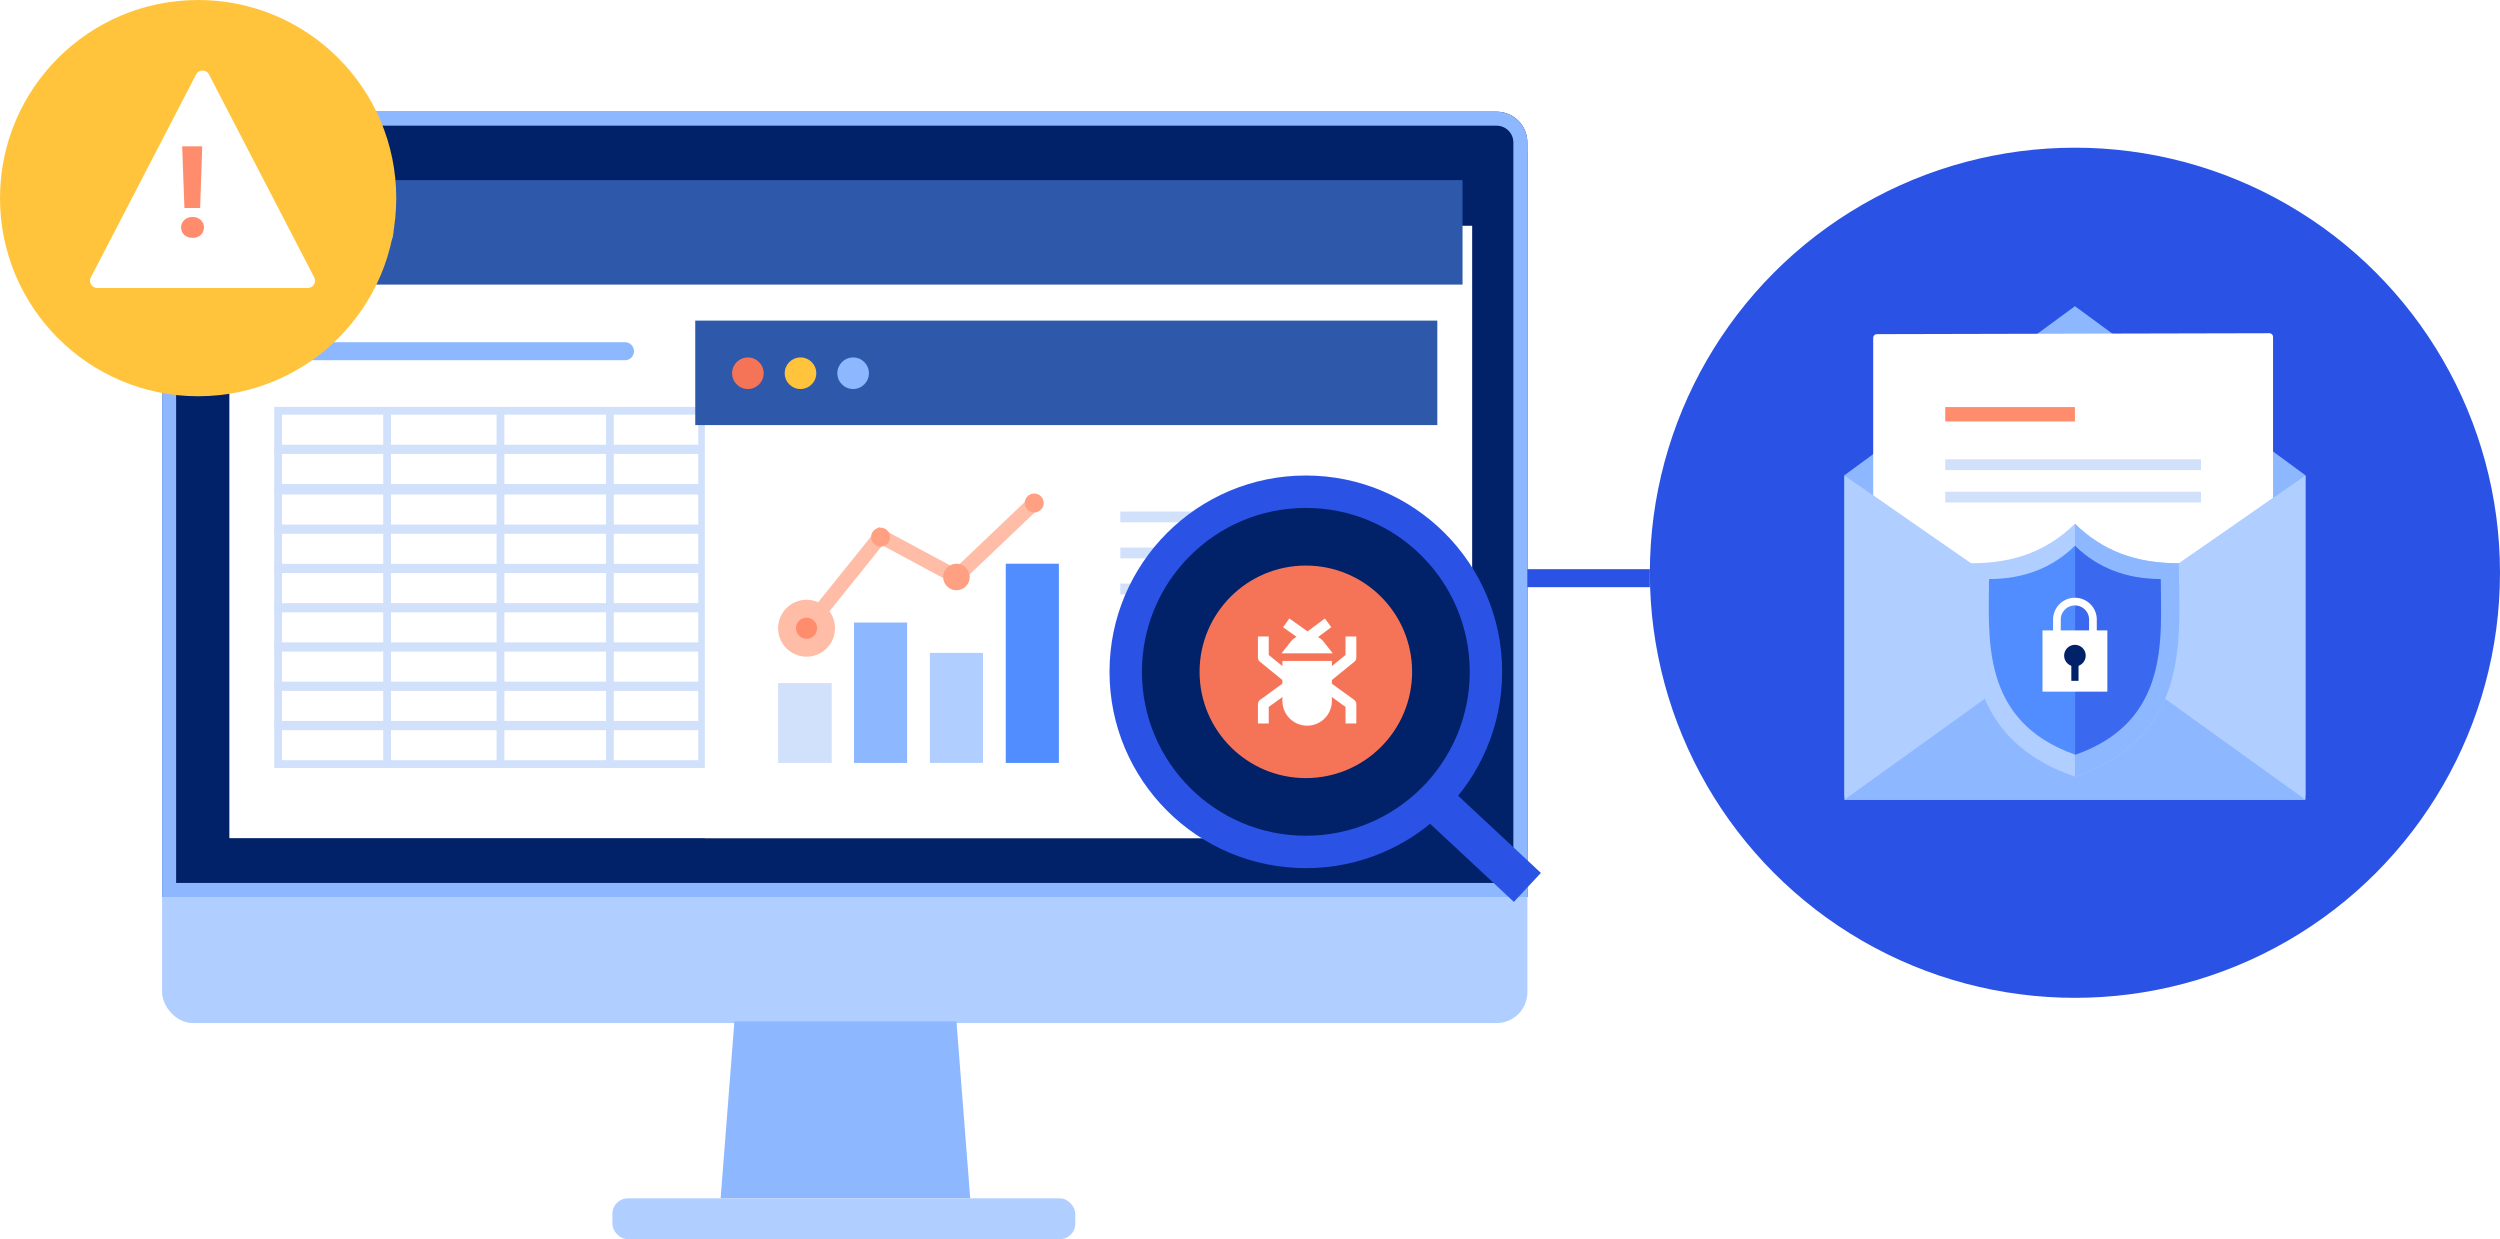 <svg width="694" height="344" viewBox="0 0 694 344" fill="none" xmlns="http://www.w3.org/2000/svg">
<rect x="45" y="34" width="379" height="250" rx="8.549" fill="#B0CEFF"/>
<path d="M203.87 283.533H265.51L269.332 332.663H200.047L203.87 283.533Z" fill="#8DB8FF"/>
<rect x="170" y="332.662" width="128.492" height="11.338" rx="4.274" fill="#B0CEFF"/>
<g filter="url(#filter0_b_9825_694)">
<path d="M45 39.549C45 34.827 48.827 31 53.549 31H415.451C420.173 31 424 34.827 424 39.549V249H45V39.549Z" fill="#012169"/>
<path d="M53.549 32.946H415.451C419.098 32.946 422.054 35.902 422.054 39.549V247.054H46.946V39.549C46.946 35.902 49.902 32.946 53.549 32.946Z" stroke="#8DB8FF" stroke-width="3.892"/>
</g>
<path d="M424 160.5L495.716 160.5" stroke="#2A53E5" stroke-width="5"/>
<path d="M505 160.5L480 174.934L480 146.066L505 160.5ZM458 158L482.5 158V163L458 163V158Z" fill="white"/>
<circle cx="576" cy="159" r="118" fill="#2A53E5"/>
<path d="M512 131.942L576 85L640 131.942V221H512V131.942Z" fill="#8DB8FF"/>
<path d="M629.998 92.502C630.551 92.501 631 92.949 631 93.502V138.244L576 177L520 137.562V93.759C520 93.208 520.446 92.76 520.998 92.759L629.998 92.502Z" fill="white"/>
<path d="M540 129L611 129" stroke="#D2E1FB" stroke-width="3"/>
<path d="M540 138L611 138" stroke="#D2E1FB" stroke-width="3"/>
<path d="M540 115H576" stroke="#FF8D6D" stroke-width="4"/>
<path d="M512 132L576 176.32L640 132V222H512V132Z" fill="#B0CEFF"/>
<path d="M512 222L576 176L640 222H512Z" fill="#8DB8FF"/>
<path d="M604.841 156.365C592.893 156.365 583.739 152.942 575.999 145.395C568.259 152.942 559.106 156.365 547.159 156.365C547.159 176.018 543.103 204.173 575.999 215.605C608.897 204.172 604.841 176.018 604.841 156.365Z" fill="#B0CEFF"/>
<path d="M575.999 145.395C583.74 152.942 592.893 156.365 604.842 156.365C604.842 176.018 608.897 204.172 575.999 215.605V145.395Z" fill="#8DB8FF"/>
<path d="M599.827 160.747C590.193 160.747 582.242 157.623 576 151.5C569.759 157.623 561.79 160.747 552.156 160.747C552.156 176.69 549.575 200.225 576.1 209.5C602.627 200.225 599.827 176.69 599.827 160.747Z" fill="#528DFF"/>
<path opacity="0.6" fill-rule="evenodd" clip-rule="evenodd" d="M576.058 209.485C576.072 209.49 576.086 209.495 576.1 209.5C600.383 201.01 600.091 180.57 599.868 164.942C599.847 163.498 599.827 162.095 599.827 160.747C590.222 160.747 582.29 157.642 576.058 151.556V209.485Z" fill="#2A53E5"/>
<path d="M581 176V171.985C581 169.232 578.753 167 576 167V167C573.247 167 571 169.232 571 171.985V176" stroke="white" stroke-width="2.136"/>
<path d="M567 175H585V192H567V175Z" fill="white"/>
<path d="M576 189V184" stroke="#012169" stroke-width="2"/>
<ellipse cx="576" cy="182" rx="3" ry="3" transform="rotate(-180 576 182)" fill="#012169"/>
<g filter="url(#filter1_d_9825_694)">
<rect x="61" y="60" width="345" height="170" fill="white"/>
</g>
<path d="M194.915 114.03V124.539H77.208V114.03H136.062H194.915Z" stroke="#D2E1FB" stroke-width="2.17"/>
<path d="M194.915 124.932V135.441H77.208V124.932H136.062H194.915Z" stroke="#D2E1FB" stroke-width="2.17"/>
<path d="M194.915 136.195V146.704H77.208V136.195H136.062H194.915Z" stroke="#D2E1FB" stroke-width="2.17"/>
<path d="M194.915 147.097V157.605H77.208V147.097H136.062H194.915Z" stroke="#D2E1FB" stroke-width="2.17"/>
<path d="M194.915 157.998V168.507H77.208V157.998H136.062H194.915Z" stroke="#D2E1FB" stroke-width="2.17"/>
<path d="M194.915 168.9V179.409H77.208V168.9H136.062H194.915Z" stroke="#D2E1FB" stroke-width="2.17"/>
<path d="M194.915 179.802V190.311H77.208V179.802H136.062H194.915Z" stroke="#D2E1FB" stroke-width="2.17"/>
<path d="M194.915 190.704V201.213H77.208V190.704H136.062H194.915Z" stroke="#D2E1FB" stroke-width="2.17"/>
<path d="M194.915 201.606V212.115H77.208V201.606H136.062H194.915Z" stroke="#D2E1FB" stroke-width="2.17"/>
<line x1="107.461" y1="114.159" x2="107.461" y2="212.913" stroke="#D2E1FB" stroke-width="2.17"/>
<line x1="138.932" y1="114.159" x2="138.932" y2="212.913" stroke="#D2E1FB" stroke-width="2.17"/>
<line x1="169.318" y1="114.159" x2="169.318" y2="212.913" stroke="#D2E1FB" stroke-width="2.17"/>
<line x1="173.5" y1="97.5" x2="78.5" y2="97.5" stroke="#8DB8FF" stroke-width="5" stroke-linecap="round" stroke-linejoin="round"/>
<rect x="61" y="50" width="345" height="29" fill="#2E58AA"/>
<circle cx="104.826" cy="64.609" r="4.383" fill="#8DB8FF"/>
<circle cx="75.609" cy="64.609" r="4.383" fill="#F57458"/>
<circle cx="90.218" cy="64.609" r="4.383" fill="#FFC43C"/>
<g filter="url(#filter2_d_9825_694)">
<rect x="193" y="89" width="206" height="141" fill="white"/>
</g>
<line x1="393" y1="143.5" x2="311" y2="143.5" stroke="#D2E1FB" stroke-width="3"/>
<line x1="393" y1="153.5" x2="311" y2="153.5" stroke="#D2E1FB" stroke-width="3"/>
<line x1="393" y1="163.5" x2="311" y2="163.5" stroke="#D2E1FB" stroke-width="3"/>
<line x1="393" y1="173.5" x2="311" y2="173.5" stroke="#D2E1FB" stroke-width="3"/>
<line x1="393" y1="183.5" x2="311" y2="183.5" stroke="#D2E1FB" stroke-width="3"/>
<line x1="393" y1="193.5" x2="311" y2="193.5" stroke="#D2E1FB" stroke-width="3"/>
<rect x="216.001" y="189.628" width="14.895" height="22.158" fill="#D2E1FB"/>
<rect x="237.066" y="172.813" width="14.746" height="38.972" fill="#8DB8FF"/>
<rect x="258.136" y="181.24" width="14.746" height="30.546" fill="#B0CEFF"/>
<rect x="279.2" y="156.487" width="14.746" height="55.299" fill="#528DFF"/>
<path d="M287.098 139.634L265.505 160.174L244.438 148.851L223.899 174.394" stroke="#FFBCA6" stroke-width="4.008"/>
<circle cx="287.099" cy="139.633" r="2.633" transform="rotate(180 287.099 139.633)" fill="#FFA082"/>
<circle cx="244.438" cy="149.114" r="2.633" transform="rotate(180 244.438 149.114)" fill="#FFA082"/>
<circle cx="265.505" cy="160.174" r="3.687" transform="rotate(180 265.505 160.174)" fill="#FFA082"/>
<circle cx="223.897" cy="174.394" r="4.213" transform="rotate(180 223.897 174.394)" fill="#FF8D6D"/>
<circle cx="223.899" cy="174.394" r="5.412" transform="rotate(180 223.899 174.394)" stroke="#FFBCA6" stroke-width="4.976"/>
<rect x="193" y="89" width="206" height="29" fill="#2E58AA"/>
<circle cx="236.826" cy="103.608" r="4.383" fill="#8DB8FF"/>
<circle cx="207.609" cy="103.608" r="4.383" fill="#F57458"/>
<circle cx="222.218" cy="103.608" r="4.383" fill="#FFC43C"/>
<rect x="369" y="205" width="43" height="29" fill="#012169"/>
<path d="M424 246.342L410.361 233.623L396.722 220.905" stroke="#2A53E5" stroke-width="11"/>
<circle cx="54.5" cy="54.5" r="50" transform="matrix(1 0 0 -1 308 241)" fill="#012169" stroke="#2A53E5" stroke-width="9"/>
<g filter="url(#filter3_b_9825_694)">
<ellipse cx="362.5" cy="186.5" rx="29.5" ry="29.5" transform="rotate(180 362.5 186.5)" fill="#F57458"/>
</g>
<path d="M357.888 185.371L367.84 185.371L367.84 194.575C367.84 197.324 365.613 199.552 362.864 199.552C360.116 199.552 357.888 197.324 357.888 194.575L357.888 185.371Z" fill="white" stroke="white" stroke-width="3.791"/>
<path d="M359.625 179.466C360.302 178.594 361.444 177.971 362.866 177.971C364.288 177.971 365.43 178.594 366.106 179.466L359.625 179.466Z" fill="white" stroke="white" stroke-width="3.791"/>
<path d="M357.051 172.901L362.986 177.13L368.68 172.901" stroke="white" stroke-width="3" stroke-linejoin="round"/>
<path d="M352.203 178.189L352.203 176.689L349.203 176.689L349.203 178.189L352.203 178.189ZM350.703 182.536L349.203 182.536C349.203 182.987 349.406 183.414 349.756 183.699L350.703 182.536ZM356.099 188.867C356.741 189.39 357.686 189.293 358.209 188.651C358.732 188.009 358.636 187.064 357.994 186.541L356.099 188.867ZM349.203 178.189L349.203 182.536L352.203 182.536L352.203 178.189L349.203 178.189ZM349.756 183.699L356.099 188.867L357.994 186.541L351.651 181.373L349.756 183.699Z" fill="white"/>
<path d="M352.203 199.338L352.203 200.838L349.203 200.838L349.203 199.338L352.203 199.338ZM350.703 195.474L349.203 195.474C349.203 194.993 349.434 194.541 349.823 194.259L350.703 195.474ZM356.166 189.666C356.837 189.18 357.775 189.33 358.261 190.001C358.747 190.672 358.597 191.61 357.926 192.096L356.166 189.666ZM349.203 199.338L349.203 195.474L352.203 195.474L352.203 199.338L349.203 199.338ZM349.823 194.259L356.166 189.666L357.926 192.096L351.583 196.689L349.823 194.259Z" fill="white"/>
<path d="M373.516 178.189L373.516 176.689L376.516 176.689L376.516 178.189L373.516 178.189ZM375.016 182.536L376.516 182.536C376.516 182.987 376.313 183.414 375.963 183.699L375.016 182.536ZM369.62 188.866C368.978 189.389 368.033 189.293 367.51 188.651C366.986 188.008 367.083 187.064 367.725 186.54L369.62 188.866ZM376.516 178.189L376.516 182.536L373.516 182.536L373.516 178.189L376.516 178.189ZM375.963 183.699L369.62 188.866L367.725 186.54L374.068 181.373L375.963 183.699Z" fill="white"/>
<path d="M373.516 199.338L373.516 200.838L376.516 200.838L376.516 199.338L373.516 199.338ZM375.016 195.474L376.516 195.474C376.516 194.993 376.285 194.541 375.895 194.259L375.016 195.474ZM369.552 189.666C368.881 189.18 367.943 189.33 367.458 190.001C366.972 190.672 367.122 191.61 367.793 192.096L369.552 189.666ZM376.516 199.338L376.516 195.474L373.516 195.474L373.516 199.338L376.516 199.338ZM375.895 194.259L369.552 189.666L367.793 192.096L374.136 196.689L375.895 194.259Z" fill="white"/>
<circle cx="55" cy="55" r="55" fill="#FFC43C"/>
<g filter="url(#filter4_d_9825_694)">
<path d="M56 18.657C55.249 17.21 53.18 17.21 52.429 18.657L23.205 74.997C22.511 76.335 23.482 77.934 24.99 77.934H83.438C84.947 77.934 85.918 76.335 85.224 74.997L56 18.657Z" fill="white"/>
</g>
<path d="M56.144 40.627L55.553 57.746H51.195L50.567 40.627H56.144ZM53.485 66.039C52.549 66.039 51.774 65.768 51.158 65.224C50.567 64.657 50.272 63.96 50.272 63.133C50.272 62.306 50.567 61.621 51.158 61.077C51.774 60.51 52.549 60.227 53.485 60.227C54.396 60.227 55.147 60.51 55.738 61.077C56.329 61.621 56.625 62.306 56.625 63.133C56.625 63.96 56.329 64.657 55.738 65.224C55.147 65.768 54.396 66.039 53.485 66.039Z" fill="#FF8D6D"/>
<defs>
<filter id="filter0_b_9825_694" x="40.726" y="26.726" width="387.549" height="226.549" filterUnits="userSpaceOnUse" color-interpolation-filters="sRGB">
<feFlood flood-opacity="0" result="BackgroundImageFix"/>
<feGaussianBlur in="BackgroundImageFix" stdDeviation="2.137"/>
<feComposite in2="SourceAlpha" operator="in" result="effect1_backgroundBlur_9825_694"/>
<feBlend mode="normal" in="SourceGraphic" in2="effect1_backgroundBlur_9825_694" result="shape"/>
</filter>
<filter id="filter1_d_9825_694" x="42.297" y="41.297" width="387.749" height="212.749" filterUnits="userSpaceOnUse" color-interpolation-filters="sRGB">
<feFlood flood-opacity="0" result="BackgroundImageFix"/>
<feColorMatrix in="SourceAlpha" type="matrix" values="0 0 0 0 0 0 0 0 0 0 0 0 0 0 0 0 0 0 127 0" result="hardAlpha"/>
<feOffset dx="2.672" dy="2.672"/>
<feGaussianBlur stdDeviation="10.687"/>
<feColorMatrix type="matrix" values="0 0 0 0 0.004 0 0 0 0 0.129 0 0 0 0 0.412 0 0 0 0.24 0"/>
<feBlend mode="normal" in2="BackgroundImageFix" result="effect1_dropShadow_9825_694"/>
<feBlend mode="normal" in="SourceGraphic" in2="effect1_dropShadow_9825_694" result="shape"/>
</filter>
<filter id="filter2_d_9825_694" x="174.297" y="70.297" width="248.749" height="183.749" filterUnits="userSpaceOnUse" color-interpolation-filters="sRGB">
<feFlood flood-opacity="0" result="BackgroundImageFix"/>
<feColorMatrix in="SourceAlpha" type="matrix" values="0 0 0 0 0 0 0 0 0 0 0 0 0 0 0 0 0 0 127 0" result="hardAlpha"/>
<feOffset dx="2.672" dy="2.672"/>
<feGaussianBlur stdDeviation="10.687"/>
<feColorMatrix type="matrix" values="0 0 0 0 0.004 0 0 0 0 0.129 0 0 0 0 0.412 0 0 0 0.24 0"/>
<feBlend mode="normal" in2="BackgroundImageFix" result="effect1_dropShadow_9825_694"/>
<feBlend mode="normal" in="SourceGraphic" in2="effect1_dropShadow_9825_694" result="shape"/>
</filter>
<filter id="filter3_b_9825_694" x="331.883" y="155.883" width="61.233" height="61.233" filterUnits="userSpaceOnUse" color-interpolation-filters="sRGB">
<feFlood flood-opacity="0" result="BackgroundImageFix"/>
<feGaussianBlur in="BackgroundImageFix" stdDeviation="0.558"/>
<feComposite in2="SourceAlpha" operator="in" result="effect1_backgroundBlur_9825_694"/>
<feBlend mode="normal" in="SourceGraphic" in2="effect1_backgroundBlur_9825_694" result="shape"/>
</filter>
<filter id="filter4_d_9825_694" x="8.899" y="3.495" width="94.652" height="92.538" filterUnits="userSpaceOnUse" color-interpolation-filters="sRGB">
<feFlood flood-opacity="0" result="BackgroundImageFix"/>
<feColorMatrix in="SourceAlpha" type="matrix" values="0 0 0 0 0 0 0 0 0 0 0 0 0 0 0 0 0 0 127 0" result="hardAlpha"/>
<feOffset dx="2.011" dy="2.011"/>
<feGaussianBlur stdDeviation="8.044"/>
<feColorMatrix type="matrix" values="0 0 0 0 0.094 0 0 0 0 0.145 0 0 0 0 0.412 0 0 0 0.16 0"/>
<feBlend mode="normal" in2="BackgroundImageFix" result="effect1_dropShadow_9825_694"/>
<feBlend mode="normal" in="SourceGraphic" in2="effect1_dropShadow_9825_694" result="shape"/>
</filter>
</defs>
</svg>
